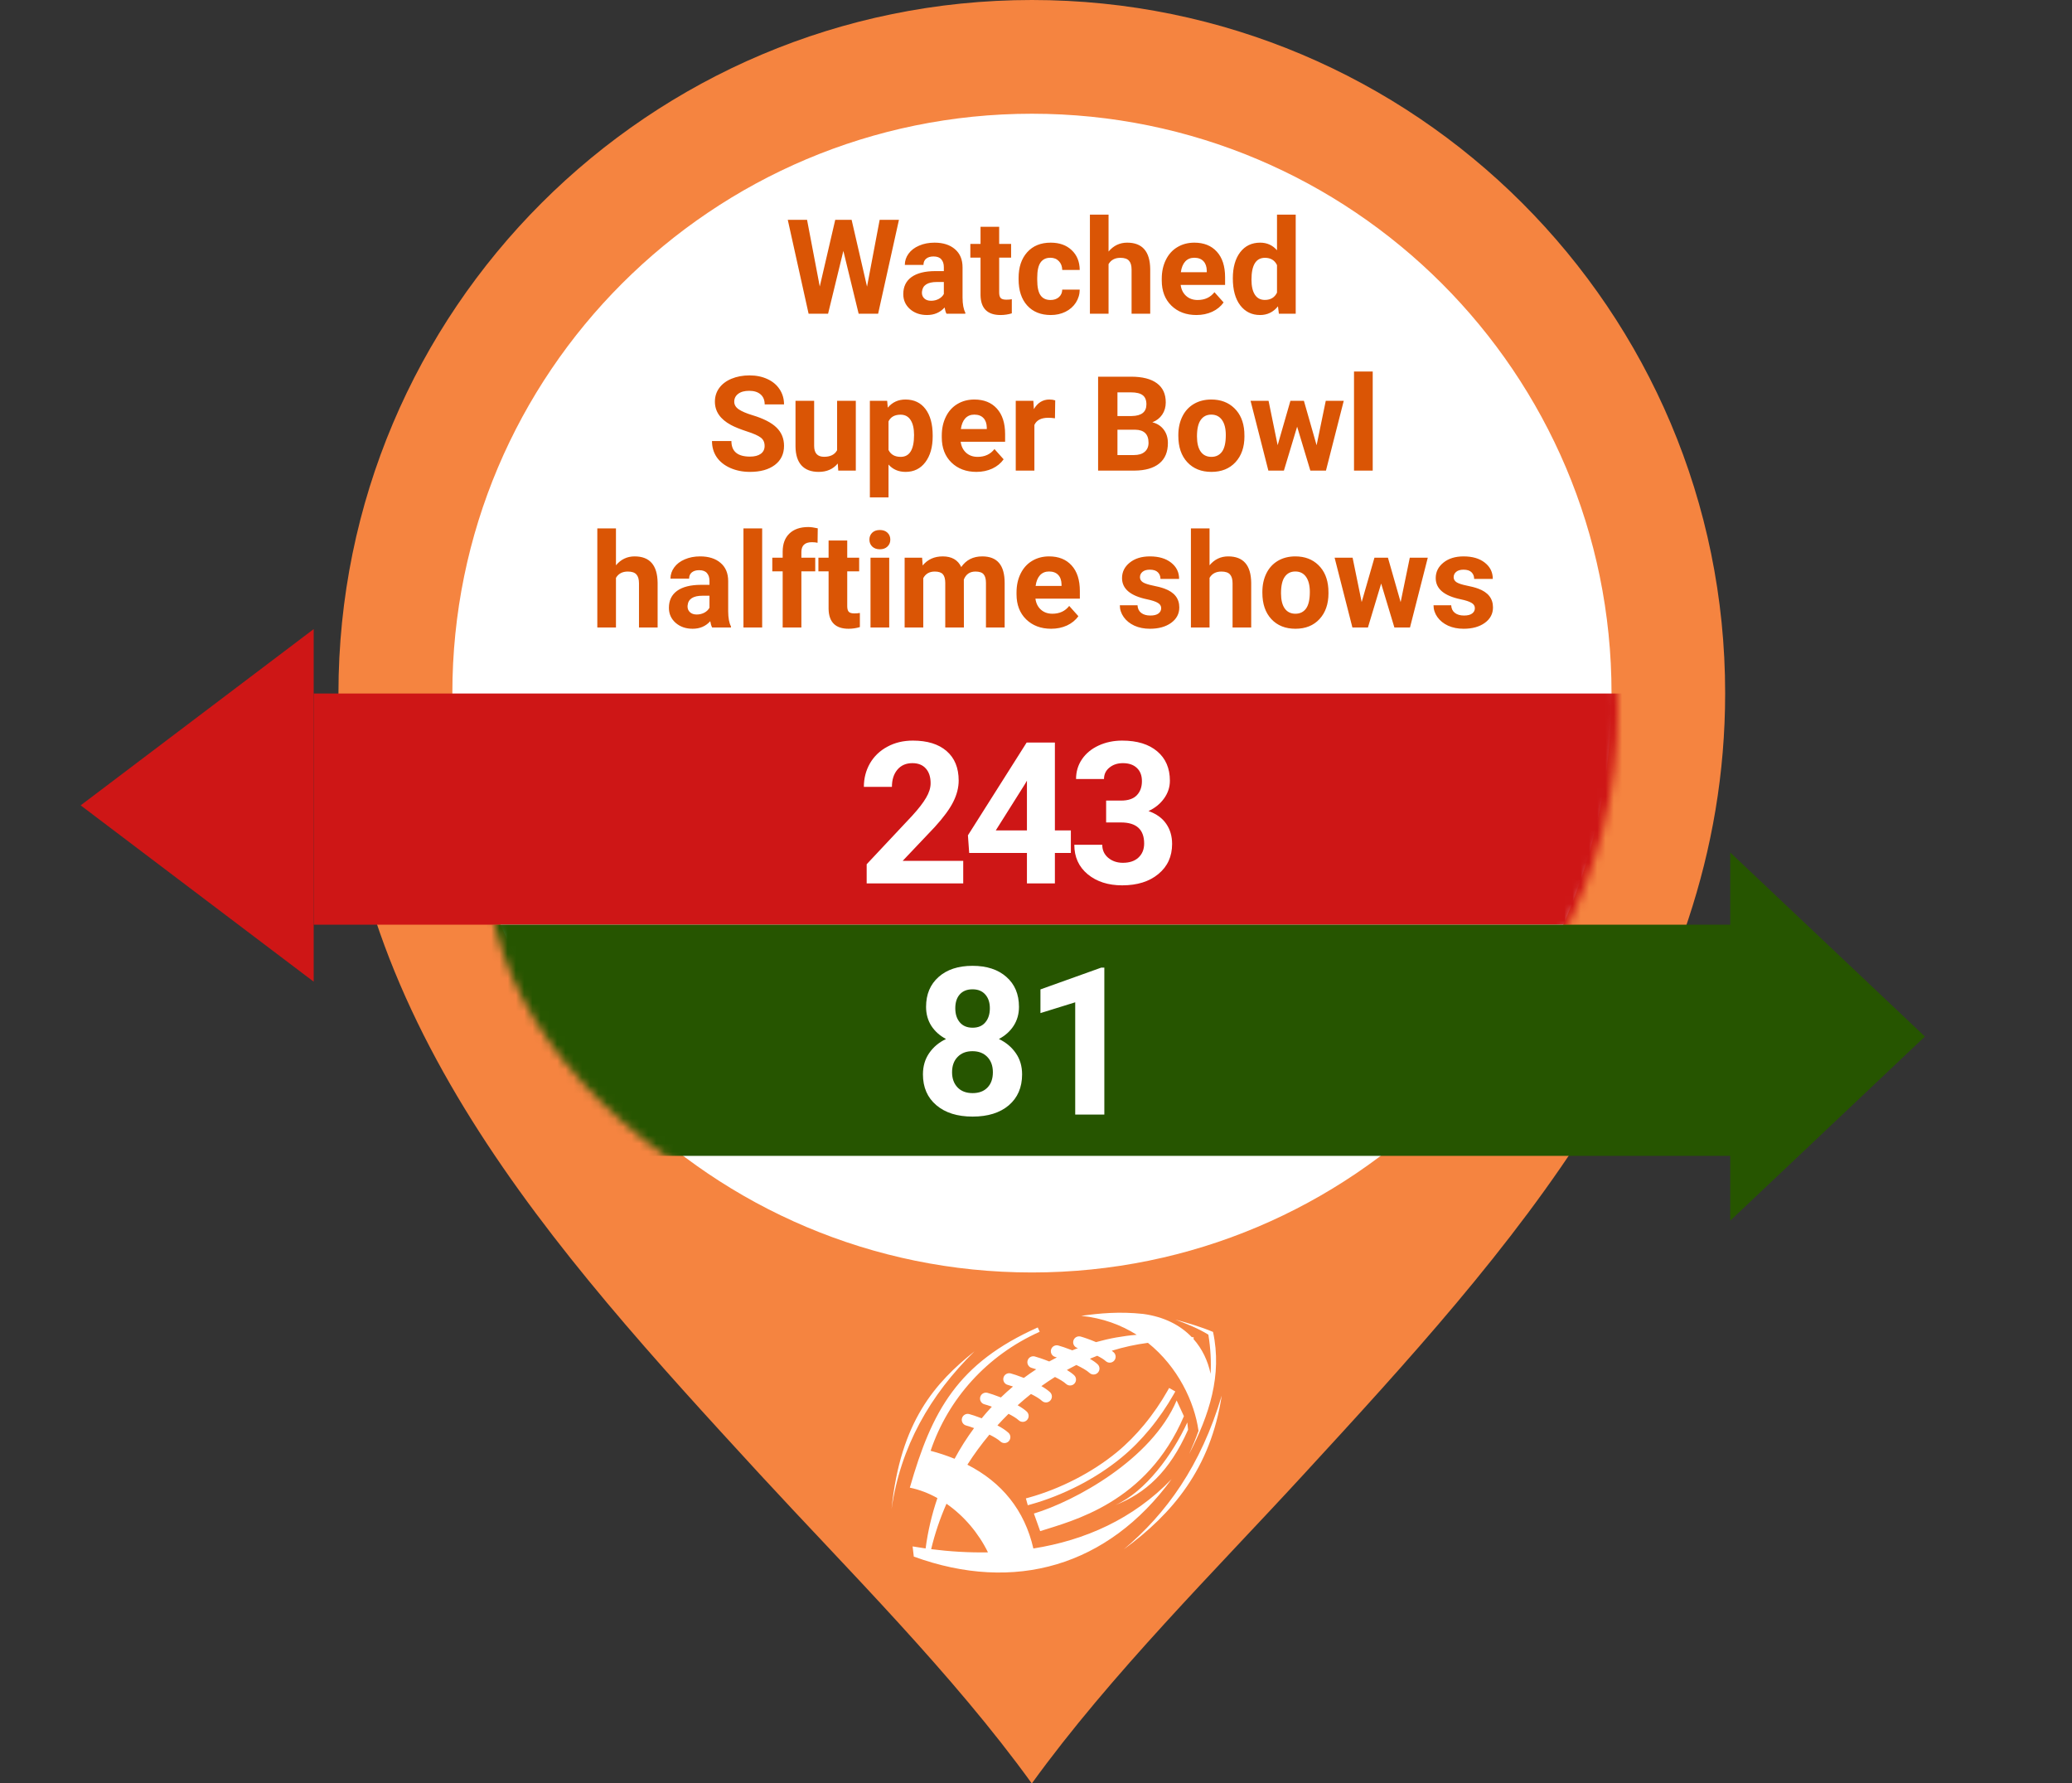 <svg width="251" height="216" viewBox="0 0 251 216" fill="none" xmlns="http://www.w3.org/2000/svg">
<rect x="0" y="0" width="251" height="216" fill="#333333" stroke="none"/>
<g clip-path="url(#clip0)">
<ellipse cx="125.5" cy="83.5" rx="73.5" ry="71.5" fill="white"/>
<path d="M125.008 0C78.603 0 41 37.584 41 83.966C41 122.902 67.076 151.403 92.016 178.534C102.674 190.105 115.437 202.777 124.992 216.017C134.563 202.777 147.326 190.121 157.967 178.534C182.907 151.419 208.983 122.919 208.983 83.966C209 37.584 171.398 0 125.008 0ZM125.008 154.124C86.237 154.124 54.798 122.702 54.798 83.95C54.798 45.197 86.237 13.775 125.008 13.775C163.78 13.775 195.219 45.197 195.219 83.95C195.202 122.718 163.78 154.124 125.008 154.124Z" fill="#F58440"/>
<g clip-path="url(#clip1)">
<path d="M125.713 160.784L125.947 161.307C119.573 164.153 114.858 169.421 112.734 175.725C113.757 175.996 114.725 176.319 115.638 176.69C116.337 175.391 117.127 174.149 117.998 172.973C117.575 172.82 117.232 172.71 117.052 172.665C116.667 172.569 116.433 172.18 116.529 171.795C116.625 171.41 117.015 171.176 117.4 171.272C117.665 171.339 118.245 171.527 118.921 171.787C119.316 171.305 119.727 170.836 120.15 170.38C119.754 170.238 119.435 170.137 119.264 170.094C118.879 169.998 118.645 169.609 118.741 169.223C118.837 168.838 119.226 168.605 119.612 168.7C119.892 168.771 120.523 168.976 121.246 169.261C121.72 168.802 122.208 168.362 122.712 167.938C122.435 167.842 122.211 167.774 122.08 167.741C121.694 167.646 121.461 167.256 121.557 166.871C121.653 166.486 122.042 166.252 122.427 166.348C122.703 166.418 123.319 166.618 124.028 166.895C124.516 166.531 125.017 166.183 125.528 165.85C125.298 165.774 125.115 165.718 124.999 165.689C124.613 165.593 124.38 165.203 124.476 164.818C124.572 164.433 124.961 164.199 125.346 164.295C125.643 164.37 126.329 164.595 127.102 164.903C127.408 164.734 127.717 164.571 128.028 164.412C127.954 164.389 127.891 164.371 127.841 164.359C127.456 164.263 127.222 163.874 127.318 163.489C127.414 163.104 127.804 162.87 128.189 162.966C128.48 163.039 129.143 163.257 129.899 163.555C130.125 163.462 130.351 163.372 130.58 163.285L130.546 163.276C130.161 163.18 129.927 162.791 130.023 162.405C130.119 162.02 130.508 161.787 130.894 161.882C131.193 161.959 131.969 162.217 132.774 162.56C134.358 162.115 136.002 161.814 137.7 161.673C135.82 160.483 133.583 159.642 130.979 159.378C133.26 159.059 135.633 158.839 138.485 159.146C141.01 159.489 142.97 160.499 144.36 161.948L144.612 161.983L144.583 162.191C145.626 163.367 146.317 164.806 146.651 166.4C146.731 164.903 146.654 163.331 146.38 161.658C145.138 160.886 143.756 160.351 142.37 159.827C143.939 160.255 145.489 160.714 146.945 161.324C148.075 166.573 146.481 171.398 144.061 176.094C144.47 175.172 144.85 174.248 145.186 173.31C144.708 169.821 142.692 165.552 139.059 162.648C137.566 162.841 136.104 163.164 134.679 163.603C134.764 163.669 134.845 163.735 134.917 163.802C135.209 164.07 135.227 164.524 134.959 164.816C134.691 165.109 134.237 165.127 133.944 164.858C133.715 164.647 133.339 164.422 132.919 164.213C132.621 164.328 132.325 164.446 132.029 164.572C132.39 164.785 132.711 165.01 132.958 165.237C133.251 165.506 133.269 165.96 133 166.252C132.732 166.544 132.278 166.562 131.986 166.294C131.643 165.976 131.045 165.642 130.407 165.341L130.384 165.33C129.999 165.522 129.617 165.723 129.239 165.933C129.579 166.137 129.882 166.349 130.116 166.567C130.408 166.835 130.426 167.289 130.158 167.581C129.89 167.873 129.436 167.891 129.143 167.623C128.842 167.344 128.346 167.054 127.798 166.782C127.239 167.133 126.69 167.502 126.152 167.888C126.558 168.121 126.921 168.368 127.194 168.62C127.486 168.888 127.504 169.342 127.236 169.634C126.968 169.926 126.514 169.944 126.221 169.676C125.923 169.4 125.432 169.111 124.889 168.843C124.338 169.28 123.8 169.736 123.277 170.208C123.707 170.451 124.094 170.708 124.378 170.972C124.67 171.24 124.688 171.694 124.42 171.987C124.152 172.279 123.698 172.297 123.406 172.029C123.125 171.769 122.677 171.5 122.174 171.245C121.712 171.7 121.263 172.168 120.827 172.647C121.351 172.926 121.828 173.23 122.165 173.542C122.457 173.81 122.475 174.264 122.207 174.556C121.939 174.849 121.485 174.867 121.192 174.598C120.893 174.321 120.401 174.032 119.856 173.764C118.889 174.922 117.996 176.14 117.187 177.407C121.375 179.548 124.12 182.924 125.181 187.556C131.419 186.57 137.277 183.988 141.925 179.157C134.21 189.707 122.914 192.986 110.697 188.537L110.552 187.305C111.076 187.394 111.601 187.476 112.127 187.55C112.402 185.458 112.886 183.414 113.558 181.451C112.51 180.865 111.388 180.429 110.216 180.189C112.885 170.867 116.021 165.112 125.713 160.784ZM136.128 187.662C142.015 183.372 146.66 177.871 148 169.032C145.475 177.522 141.287 183.343 136.128 187.662ZM108 182.792C109.073 172.109 113.333 167.457 118.046 163.675C112.662 168.967 109.082 175.225 108 182.792ZM135.094 182.305C138.772 180.687 142.063 176.143 143.83 172.289L143.921 173.172C141.67 178.279 138.722 180.902 135.094 182.305ZM124.919 182.202L124.504 182.317L124.275 181.488L124.69 181.374C126.494 180.869 128.427 180.119 130.318 179.142C132.053 178.246 133.751 177.161 135.283 175.904C136.505 174.9 137.613 173.765 138.596 172.577C139.702 171.24 140.646 169.841 141.416 168.488L141.629 168.113L142.376 168.537L142.163 168.912C141.366 170.311 140.394 171.753 139.258 173.125C138.245 174.35 137.099 175.523 135.826 176.567C134.243 177.867 132.494 178.986 130.711 179.907C128.769 180.908 126.78 181.682 124.919 182.202ZM125.246 183.324C125.49 184.034 125.761 184.744 126.006 185.455C129.888 184.199 138.907 182.086 143.418 171.531C143.134 170.963 142.821 170.193 142.537 169.625C139.508 176.785 130.189 181.83 125.246 183.324ZM112.8 187.638C115.086 187.927 117.392 188.067 119.681 188.025C118.564 185.739 116.805 183.624 114.655 182.136C113.868 183.926 113.243 185.771 112.8 187.638Z" fill="white"/>
</g>
</g>
<mask id="mask0" mask-type="alpha" maskUnits="userSpaceOnUse" x="23" y="15" width="173" height="142">
<ellipse cx="109.5" cy="86" rx="86.5" ry="71" fill="white"/>
</mask>
<g mask="url(#mask0)">
<rect width="159" height="28" transform="matrix(-1 0 0 1 197 84)" fill="#CE1616"/>
</g>
<g clip-path="url(#clip2)">
<path d="M42.343 72.914L9.771 97.547L42.343 122.189V72.914Z" fill="#CE1616"/>
</g>
<mask id="mask1" mask-type="alpha" maskUnits="userSpaceOnUse" x="59" y="47" width="192" height="114">
<ellipse rx="96" ry="57" transform="matrix(-1 0 0 1 155 104)" fill="white"/>
</mask>
<g mask="url(#mask1)">
<rect x="59" y="112" width="152" height="28" fill="#265500"/>
</g>
<g clip-path="url(#clip3)">
<path d="M207.126 100.914L233.183 125.548L207.126 150.189V100.914Z" fill="#265500"/>
</g>
<path d="M123.438 121.951C123.438 122.813 123.222 123.578 122.791 124.246C122.359 124.913 121.765 125.446 121.008 125.845C121.871 126.26 122.555 126.833 123.059 127.566C123.564 128.29 123.816 129.145 123.816 130.129C123.816 131.708 123.279 132.957 122.205 133.877C121.13 134.788 119.67 135.244 117.822 135.244C115.975 135.244 114.51 134.784 113.428 133.865C112.345 132.945 111.804 131.7 111.804 130.129C111.804 129.145 112.056 128.286 112.561 127.554C113.066 126.821 113.745 126.252 114.6 125.845C113.843 125.446 113.249 124.913 112.817 124.246C112.394 123.578 112.183 122.813 112.183 121.951C112.183 120.437 112.687 119.233 113.696 118.337C114.705 117.434 116.077 116.982 117.81 116.982C119.535 116.982 120.903 117.43 121.912 118.325C122.929 119.212 123.438 120.421 123.438 121.951ZM120.276 129.873C120.276 129.1 120.052 128.481 119.604 128.018C119.157 127.554 118.555 127.322 117.798 127.322C117.049 127.322 116.451 127.554 116.003 128.018C115.556 128.473 115.332 129.092 115.332 129.873C115.332 130.63 115.552 131.24 115.991 131.704C116.431 132.168 117.041 132.4 117.822 132.4C118.587 132.4 119.185 132.176 119.617 131.729C120.056 131.281 120.276 130.662 120.276 129.873ZM119.91 122.122C119.91 121.43 119.727 120.876 119.36 120.461C118.994 120.038 118.477 119.827 117.81 119.827C117.151 119.827 116.638 120.03 116.272 120.437C115.906 120.844 115.723 121.405 115.723 122.122C115.723 122.83 115.906 123.399 116.272 123.831C116.638 124.262 117.155 124.478 117.822 124.478C118.49 124.478 119.002 124.262 119.36 123.831C119.727 123.399 119.91 122.83 119.91 122.122ZM133.778 135H130.25V121.401L126.039 122.708V119.839L133.399 117.202H133.778V135Z" fill="white"/>
<path d="M116.684 107H104.988V104.68L110.508 98.797C111.266 97.969 111.824 97.246 112.184 96.629C112.551 96.012 112.734 95.426 112.734 94.871C112.734 94.113 112.543 93.519 112.16 93.09C111.777 92.652 111.23 92.434 110.52 92.434C109.754 92.434 109.148 92.699 108.703 93.231C108.266 93.754 108.047 94.445 108.047 95.305H104.648C104.648 94.266 104.895 93.316 105.387 92.457C105.887 91.598 106.59 90.926 107.496 90.441C108.402 89.949 109.43 89.703 110.578 89.703C112.336 89.703 113.699 90.125 114.668 90.969C115.645 91.812 116.133 93.004 116.133 94.543C116.133 95.387 115.914 96.246 115.477 97.121C115.039 97.996 114.289 99.016 113.227 100.18L109.348 104.27H116.684V107ZM127.789 100.578H129.723V103.309H127.789V107H124.402V103.309H117.406L117.254 101.176L124.367 89.938H127.789V100.578ZM120.629 100.578H124.402V94.555L124.18 94.941L120.629 100.578ZM133.996 96.969H135.801C136.66 96.969 137.297 96.754 137.711 96.324C138.125 95.894 138.332 95.324 138.332 94.613C138.332 93.926 138.125 93.391 137.711 93.008C137.305 92.625 136.742 92.434 136.023 92.434C135.375 92.434 134.832 92.613 134.395 92.973C133.957 93.324 133.738 93.785 133.738 94.356H130.352C130.352 93.465 130.59 92.668 131.066 91.965C131.551 91.254 132.223 90.699 133.082 90.301C133.949 89.902 134.902 89.703 135.941 89.703C137.746 89.703 139.16 90.137 140.184 91.004C141.207 91.863 141.719 93.051 141.719 94.566C141.719 95.348 141.48 96.066 141.004 96.723C140.527 97.379 139.902 97.883 139.129 98.234C140.09 98.578 140.805 99.094 141.273 99.781C141.75 100.469 141.988 101.281 141.988 102.219C141.988 103.734 141.434 104.949 140.324 105.863C139.223 106.777 137.762 107.234 135.941 107.234C134.238 107.234 132.844 106.785 131.758 105.887C130.68 104.988 130.141 103.801 130.141 102.324H133.527C133.527 102.965 133.766 103.488 134.242 103.895C134.727 104.301 135.32 104.504 136.023 104.504C136.828 104.504 137.457 104.293 137.91 103.871C138.371 103.441 138.602 102.875 138.602 102.172C138.602 100.469 137.664 99.617 135.789 99.617H133.996V96.969Z" fill="white"/>
<path d="M105.031 34.719L106.562 26.625H108.898L106.375 38H104.016L102.164 30.391L100.312 38H97.953L95.43 26.625H97.766L99.305 34.703L101.18 26.625H103.164L105.031 34.719ZM114.656 38C114.552 37.797 114.477 37.544 114.43 37.242C113.883 37.852 113.172 38.156 112.297 38.156C111.469 38.156 110.781 37.917 110.234 37.438C109.693 36.958 109.422 36.354 109.422 35.625C109.422 34.729 109.753 34.042 110.414 33.562C111.081 33.083 112.042 32.841 113.297 32.836H114.336V32.352C114.336 31.961 114.234 31.648 114.031 31.414C113.833 31.18 113.518 31.062 113.086 31.062C112.706 31.062 112.406 31.154 112.188 31.336C111.974 31.518 111.867 31.768 111.867 32.086H109.609C109.609 31.596 109.76 31.143 110.062 30.727C110.365 30.31 110.792 29.984 111.344 29.75C111.896 29.51 112.516 29.391 113.203 29.391C114.245 29.391 115.07 29.654 115.68 30.18C116.294 30.701 116.602 31.435 116.602 32.383V36.047C116.607 36.849 116.719 37.456 116.938 37.867V38H114.656ZM112.789 36.43C113.122 36.43 113.43 36.357 113.711 36.211C113.992 36.06 114.201 35.859 114.336 35.609V34.156H113.492C112.362 34.156 111.76 34.547 111.688 35.328L111.68 35.461C111.68 35.742 111.779 35.974 111.977 36.156C112.174 36.339 112.445 36.43 112.789 36.43ZM121.039 27.469V29.547H122.484V31.203H121.039V35.422C121.039 35.734 121.099 35.958 121.219 36.094C121.339 36.229 121.568 36.297 121.906 36.297C122.156 36.297 122.378 36.279 122.57 36.242V37.953C122.128 38.089 121.672 38.156 121.203 38.156C119.62 38.156 118.812 37.357 118.781 35.758V31.203H117.547V29.547H118.781V27.469H121.039ZM127.258 36.336C127.674 36.336 128.013 36.221 128.273 35.992C128.534 35.763 128.669 35.458 128.68 35.078H130.797C130.792 35.651 130.635 36.177 130.328 36.656C130.021 37.13 129.599 37.5 129.062 37.766C128.531 38.026 127.943 38.156 127.297 38.156C126.089 38.156 125.135 37.773 124.438 37.008C123.74 36.237 123.391 35.175 123.391 33.82V33.672C123.391 32.37 123.737 31.331 124.43 30.555C125.122 29.779 126.073 29.391 127.281 29.391C128.339 29.391 129.185 29.693 129.82 30.297C130.461 30.896 130.786 31.695 130.797 32.695H128.68C128.669 32.258 128.534 31.904 128.273 31.633C128.013 31.357 127.669 31.219 127.242 31.219C126.716 31.219 126.318 31.412 126.047 31.797C125.781 32.177 125.648 32.797 125.648 33.656V33.891C125.648 34.76 125.781 35.385 126.047 35.766C126.312 36.146 126.716 36.336 127.258 36.336ZM134.289 30.469C134.888 29.75 135.641 29.391 136.547 29.391C138.38 29.391 139.31 30.456 139.336 32.586V38H137.078V32.648C137.078 32.164 136.974 31.807 136.766 31.578C136.557 31.344 136.211 31.227 135.727 31.227C135.065 31.227 134.586 31.482 134.289 31.992V38H132.031V26H134.289V30.469ZM144.93 38.156C143.69 38.156 142.68 37.776 141.898 37.016C141.122 36.255 140.734 35.242 140.734 33.977V33.758C140.734 32.909 140.898 32.151 141.227 31.484C141.555 30.812 142.018 30.297 142.617 29.938C143.221 29.573 143.909 29.391 144.68 29.391C145.836 29.391 146.745 29.755 147.406 30.484C148.073 31.213 148.406 32.247 148.406 33.586V34.508H143.023C143.096 35.06 143.315 35.503 143.68 35.836C144.049 36.169 144.516 36.336 145.078 36.336C145.948 36.336 146.628 36.021 147.117 35.391L148.227 36.633C147.888 37.112 147.43 37.487 146.852 37.758C146.273 38.023 145.633 38.156 144.93 38.156ZM144.672 31.219C144.224 31.219 143.859 31.37 143.578 31.672C143.302 31.974 143.125 32.406 143.047 32.969H146.188V32.789C146.177 32.289 146.042 31.904 145.781 31.633C145.521 31.357 145.151 31.219 144.672 31.219ZM149.344 33.711C149.344 32.393 149.638 31.344 150.227 30.562C150.82 29.781 151.63 29.391 152.656 29.391C153.479 29.391 154.159 29.698 154.695 30.312V26H156.961V38H154.922L154.812 37.102C154.25 37.805 153.526 38.156 152.641 38.156C151.646 38.156 150.846 37.766 150.242 36.984C149.643 36.198 149.344 35.107 149.344 33.711ZM151.602 33.875C151.602 34.667 151.74 35.273 152.016 35.695C152.292 36.117 152.693 36.328 153.219 36.328C153.917 36.328 154.409 36.034 154.695 35.445V32.109C154.414 31.521 153.927 31.227 153.234 31.227C152.146 31.227 151.602 32.109 151.602 33.875ZM92.625 54.016C92.625 53.573 92.469 53.234 92.156 53C91.844 52.76 91.281 52.51 90.469 52.25C89.656 51.984 89.013 51.724 88.539 51.469C87.247 50.771 86.602 49.831 86.602 48.648C86.602 48.034 86.773 47.487 87.117 47.008C87.466 46.523 87.963 46.146 88.609 45.875C89.26 45.604 89.99 45.469 90.797 45.469C91.609 45.469 92.333 45.617 92.969 45.914C93.604 46.206 94.096 46.62 94.445 47.156C94.799 47.693 94.977 48.302 94.977 48.984H92.633C92.633 48.464 92.469 48.06 92.141 47.773C91.812 47.482 91.352 47.336 90.758 47.336C90.185 47.336 89.74 47.458 89.422 47.703C89.104 47.943 88.945 48.26 88.945 48.656C88.945 49.026 89.13 49.336 89.5 49.586C89.875 49.836 90.424 50.07 91.148 50.289C92.482 50.69 93.453 51.188 94.062 51.781C94.672 52.375 94.977 53.115 94.977 54C94.977 54.984 94.604 55.758 93.859 56.32C93.115 56.878 92.112 57.156 90.852 57.156C89.977 57.156 89.18 56.997 88.461 56.68C87.742 56.357 87.193 55.917 86.812 55.359C86.438 54.802 86.25 54.156 86.25 53.422H88.602C88.602 54.677 89.352 55.305 90.852 55.305C91.409 55.305 91.844 55.193 92.156 54.969C92.469 54.74 92.625 54.422 92.625 54.016ZM101.484 56.141C100.927 56.818 100.156 57.156 99.172 57.156C98.266 57.156 97.573 56.896 97.094 56.375C96.62 55.854 96.378 55.091 96.367 54.086V48.547H98.625V54.008C98.625 54.888 99.026 55.328 99.828 55.328C100.594 55.328 101.12 55.062 101.406 54.531V48.547H103.672V57H101.547L101.484 56.141ZM112.984 52.852C112.984 54.154 112.688 55.198 112.094 55.984C111.505 56.766 110.708 57.156 109.703 57.156C108.849 57.156 108.159 56.859 107.633 56.266V60.25H105.375V48.547H107.469L107.547 49.375C108.094 48.719 108.807 48.391 109.688 48.391C110.729 48.391 111.539 48.776 112.117 49.547C112.695 50.318 112.984 51.38 112.984 52.734V52.852ZM110.727 52.688C110.727 51.901 110.586 51.294 110.305 50.867C110.029 50.44 109.625 50.227 109.094 50.227C108.385 50.227 107.898 50.497 107.633 51.039V54.5C107.909 55.057 108.401 55.336 109.109 55.336C110.188 55.336 110.727 54.453 110.727 52.688ZM118.281 57.156C117.042 57.156 116.031 56.776 115.25 56.016C114.474 55.255 114.086 54.242 114.086 52.977V52.758C114.086 51.909 114.25 51.151 114.578 50.484C114.906 49.812 115.37 49.297 115.969 48.938C116.573 48.573 117.26 48.391 118.031 48.391C119.188 48.391 120.096 48.755 120.758 49.484C121.424 50.214 121.758 51.247 121.758 52.586V53.508H116.375C116.448 54.06 116.667 54.503 117.031 54.836C117.401 55.169 117.867 55.336 118.43 55.336C119.299 55.336 119.979 55.021 120.469 54.391L121.578 55.633C121.24 56.112 120.781 56.487 120.203 56.758C119.625 57.023 118.984 57.156 118.281 57.156ZM118.023 50.219C117.576 50.219 117.211 50.37 116.93 50.672C116.654 50.974 116.477 51.406 116.398 51.969H119.539V51.789C119.529 51.289 119.393 50.904 119.133 50.633C118.872 50.357 118.503 50.219 118.023 50.219ZM127.797 50.664C127.49 50.622 127.219 50.602 126.984 50.602C126.13 50.602 125.57 50.891 125.305 51.469V57H123.047V48.547H125.18L125.242 49.555C125.695 48.779 126.323 48.391 127.125 48.391C127.375 48.391 127.609 48.425 127.828 48.492L127.797 50.664ZM133.023 57V45.625H137.008C138.388 45.625 139.435 45.891 140.148 46.422C140.862 46.948 141.219 47.721 141.219 48.742C141.219 49.3 141.076 49.792 140.789 50.219C140.503 50.641 140.104 50.95 139.594 51.148C140.177 51.294 140.635 51.589 140.969 52.031C141.307 52.474 141.477 53.016 141.477 53.656C141.477 54.75 141.128 55.578 140.43 56.141C139.732 56.703 138.737 56.99 137.445 57H133.023ZM135.367 52.047V55.117H137.375C137.927 55.117 138.357 54.987 138.664 54.727C138.977 54.461 139.133 54.096 139.133 53.633C139.133 52.591 138.594 52.062 137.516 52.047H135.367ZM135.367 50.391H137.102C138.284 50.37 138.875 49.898 138.875 48.977C138.875 48.461 138.724 48.091 138.422 47.867C138.125 47.638 137.654 47.523 137.008 47.523H135.367V50.391ZM142.742 52.695C142.742 51.857 142.904 51.109 143.227 50.453C143.549 49.797 144.013 49.289 144.617 48.93C145.227 48.57 145.932 48.391 146.734 48.391C147.875 48.391 148.805 48.74 149.523 49.438C150.247 50.135 150.651 51.083 150.734 52.281L150.75 52.859C150.75 54.156 150.388 55.198 149.664 55.984C148.94 56.766 147.969 57.156 146.75 57.156C145.531 57.156 144.557 56.766 143.828 55.984C143.104 55.203 142.742 54.141 142.742 52.797V52.695ZM145 52.859C145 53.661 145.151 54.276 145.453 54.703C145.755 55.125 146.188 55.336 146.75 55.336C147.297 55.336 147.724 55.128 148.031 54.711C148.339 54.289 148.492 53.617 148.492 52.695C148.492 51.909 148.339 51.3 148.031 50.867C147.724 50.435 147.292 50.219 146.734 50.219C146.182 50.219 145.755 50.435 145.453 50.867C145.151 51.294 145 51.958 145 52.859ZM159.492 53.93L160.602 48.547H162.781L160.625 57H158.734L157.133 51.68L155.531 57H153.648L151.492 48.547H153.672L154.773 53.922L156.32 48.547H157.953L159.492 53.93ZM166.289 57H164.023V45H166.289V57ZM74.617 68.469C75.216 67.75 75.969 67.391 76.875 67.391C78.708 67.391 79.638 68.456 79.664 70.586V76H77.406V70.648C77.406 70.164 77.302 69.807 77.094 69.578C76.885 69.344 76.539 69.227 76.055 69.227C75.393 69.227 74.914 69.482 74.617 69.992V76H72.359V64H74.617V68.469ZM86.266 76C86.162 75.797 86.086 75.544 86.039 75.242C85.492 75.852 84.781 76.156 83.906 76.156C83.078 76.156 82.391 75.917 81.844 75.438C81.302 74.958 81.031 74.354 81.031 73.625C81.031 72.729 81.362 72.042 82.023 71.562C82.69 71.083 83.651 70.841 84.906 70.836H85.945V70.352C85.945 69.961 85.844 69.648 85.641 69.414C85.443 69.18 85.128 69.062 84.695 69.062C84.315 69.062 84.016 69.154 83.797 69.336C83.583 69.518 83.477 69.768 83.477 70.086H81.219C81.219 69.596 81.37 69.143 81.672 68.727C81.974 68.31 82.401 67.984 82.953 67.75C83.505 67.51 84.125 67.391 84.812 67.391C85.854 67.391 86.68 67.654 87.289 68.18C87.904 68.701 88.211 69.435 88.211 70.383V74.047C88.216 74.849 88.328 75.456 88.547 75.867V76H86.266ZM84.398 74.43C84.732 74.43 85.039 74.357 85.32 74.211C85.602 74.06 85.81 73.859 85.945 73.609V72.156H85.102C83.971 72.156 83.37 72.547 83.297 73.328L83.289 73.461C83.289 73.742 83.388 73.974 83.586 74.156C83.784 74.338 84.055 74.43 84.398 74.43ZM92.328 76H90.062V64H92.328V76ZM94.812 76V69.203H93.555V67.547H94.812V66.828C94.812 65.88 95.083 65.146 95.625 64.625C96.172 64.099 96.935 63.836 97.914 63.836C98.227 63.836 98.609 63.888 99.062 63.992L99.039 65.742C98.852 65.695 98.622 65.672 98.352 65.672C97.503 65.672 97.078 66.07 97.078 66.867V67.547H98.758V69.203H97.078V76H94.812ZM102.633 65.469V67.547H104.078V69.203H102.633V73.422C102.633 73.734 102.693 73.958 102.812 74.094C102.932 74.229 103.161 74.297 103.5 74.297C103.75 74.297 103.971 74.279 104.164 74.242V75.953C103.721 76.088 103.266 76.156 102.797 76.156C101.214 76.156 100.406 75.357 100.375 73.758V69.203H99.141V67.547H100.375V65.469H102.633ZM107.719 76H105.453V67.547H107.719V76ZM105.32 65.359C105.32 65.021 105.432 64.742 105.656 64.523C105.885 64.305 106.195 64.195 106.586 64.195C106.971 64.195 107.279 64.305 107.508 64.523C107.737 64.742 107.852 65.021 107.852 65.359C107.852 65.703 107.734 65.984 107.5 66.203C107.271 66.422 106.966 66.531 106.586 66.531C106.206 66.531 105.898 66.422 105.664 66.203C105.435 65.984 105.32 65.703 105.32 65.359ZM111.703 67.547L111.773 68.492C112.372 67.758 113.182 67.391 114.203 67.391C115.292 67.391 116.039 67.82 116.445 68.68C117.039 67.82 117.885 67.391 118.984 67.391C119.901 67.391 120.583 67.659 121.031 68.195C121.479 68.727 121.703 69.529 121.703 70.602V76H119.438V70.609C119.438 70.13 119.344 69.781 119.156 69.562C118.969 69.338 118.638 69.227 118.164 69.227C117.487 69.227 117.018 69.549 116.758 70.195L116.766 76H114.508V70.617C114.508 70.128 114.411 69.773 114.219 69.555C114.026 69.336 113.698 69.227 113.234 69.227C112.594 69.227 112.13 69.492 111.844 70.023V76H109.586V67.547H111.703ZM127.336 76.156C126.096 76.156 125.086 75.776 124.305 75.016C123.529 74.255 123.141 73.242 123.141 71.977V71.758C123.141 70.909 123.305 70.151 123.633 69.484C123.961 68.812 124.424 68.297 125.023 67.938C125.628 67.573 126.315 67.391 127.086 67.391C128.242 67.391 129.151 67.755 129.812 68.484C130.479 69.213 130.812 70.247 130.812 71.586V72.508H125.43C125.503 73.06 125.721 73.503 126.086 73.836C126.456 74.169 126.922 74.336 127.484 74.336C128.354 74.336 129.034 74.021 129.523 73.391L130.633 74.633C130.294 75.112 129.836 75.487 129.258 75.758C128.68 76.023 128.039 76.156 127.336 76.156ZM127.078 69.219C126.63 69.219 126.266 69.37 125.984 69.672C125.708 69.974 125.531 70.406 125.453 70.969H128.594V70.789C128.583 70.289 128.448 69.904 128.188 69.633C127.927 69.357 127.557 69.219 127.078 69.219ZM140.664 73.664C140.664 73.388 140.526 73.172 140.25 73.016C139.979 72.854 139.542 72.711 138.938 72.586C136.927 72.164 135.922 71.31 135.922 70.023C135.922 69.273 136.232 68.648 136.852 68.148C137.477 67.643 138.292 67.391 139.297 67.391C140.37 67.391 141.227 67.643 141.867 68.148C142.513 68.654 142.836 69.31 142.836 70.117H140.578C140.578 69.794 140.474 69.529 140.266 69.32C140.057 69.107 139.732 69 139.289 69C138.909 69 138.615 69.086 138.406 69.258C138.198 69.43 138.094 69.648 138.094 69.914C138.094 70.164 138.211 70.367 138.445 70.523C138.685 70.674 139.086 70.807 139.648 70.922C140.211 71.031 140.685 71.156 141.07 71.297C142.263 71.734 142.859 72.492 142.859 73.57C142.859 74.341 142.529 74.966 141.867 75.445C141.206 75.919 140.352 76.156 139.305 76.156C138.596 76.156 137.966 76.031 137.414 75.781C136.867 75.526 136.438 75.18 136.125 74.742C135.812 74.299 135.656 73.823 135.656 73.312H137.797C137.818 73.713 137.966 74.021 138.242 74.234C138.518 74.448 138.888 74.555 139.352 74.555C139.784 74.555 140.109 74.474 140.328 74.312C140.552 74.146 140.664 73.93 140.664 73.664ZM146.523 68.469C147.122 67.75 147.875 67.391 148.781 67.391C150.615 67.391 151.544 68.456 151.57 70.586V76H149.312V70.648C149.312 70.164 149.208 69.807 149 69.578C148.792 69.344 148.445 69.227 147.961 69.227C147.299 69.227 146.82 69.482 146.523 69.992V76H144.266V64H146.523V68.469ZM152.922 71.695C152.922 70.857 153.083 70.109 153.406 69.453C153.729 68.797 154.193 68.289 154.797 67.93C155.406 67.57 156.112 67.391 156.914 67.391C158.055 67.391 158.984 67.74 159.703 68.438C160.427 69.135 160.831 70.083 160.914 71.281L160.93 71.859C160.93 73.156 160.568 74.198 159.844 74.984C159.12 75.766 158.148 76.156 156.93 76.156C155.711 76.156 154.737 75.766 154.008 74.984C153.284 74.203 152.922 73.141 152.922 71.797V71.695ZM155.18 71.859C155.18 72.662 155.331 73.276 155.633 73.703C155.935 74.125 156.367 74.336 156.93 74.336C157.477 74.336 157.904 74.128 158.211 73.711C158.518 73.289 158.672 72.617 158.672 71.695C158.672 70.909 158.518 70.299 158.211 69.867C157.904 69.435 157.471 69.219 156.914 69.219C156.362 69.219 155.935 69.435 155.633 69.867C155.331 70.294 155.18 70.958 155.18 71.859ZM169.672 72.93L170.781 67.547H172.961L170.805 76H168.914L167.312 70.68L165.711 76H163.828L161.672 67.547H163.852L164.953 72.922L166.5 67.547H168.133L169.672 72.93ZM178.664 73.664C178.664 73.388 178.526 73.172 178.25 73.016C177.979 72.854 177.542 72.711 176.938 72.586C174.927 72.164 173.922 71.31 173.922 70.023C173.922 69.273 174.232 68.648 174.852 68.148C175.477 67.643 176.292 67.391 177.297 67.391C178.37 67.391 179.227 67.643 179.867 68.148C180.513 68.654 180.836 69.31 180.836 70.117H178.578C178.578 69.794 178.474 69.529 178.266 69.32C178.057 69.107 177.732 69 177.289 69C176.909 69 176.615 69.086 176.406 69.258C176.198 69.43 176.094 69.648 176.094 69.914C176.094 70.164 176.211 70.367 176.445 70.523C176.685 70.674 177.086 70.807 177.648 70.922C178.211 71.031 178.685 71.156 179.07 71.297C180.263 71.734 180.859 72.492 180.859 73.57C180.859 74.341 180.529 74.966 179.867 75.445C179.206 75.919 178.352 76.156 177.305 76.156C176.596 76.156 175.966 76.031 175.414 75.781C174.867 75.526 174.438 75.18 174.125 74.742C173.812 74.299 173.656 73.823 173.656 73.312H175.797C175.818 73.713 175.966 74.021 176.242 74.234C176.518 74.448 176.888 74.555 177.352 74.555C177.784 74.555 178.109 74.474 178.328 74.312C178.552 74.146 178.664 73.93 178.664 73.664Z" fill="#DA5505"/>
<defs>
<clipPath id="clip0">
<rect width="168" height="216" fill="white" transform="translate(41 0)"/>
</clipPath>
<clipPath id="clip1">
<rect width="40" height="31.469" fill="white" transform="translate(108 159)"/>
</clipPath>
<clipPath id="clip2">
<rect width="38" height="60.226" fill="white" transform="matrix(-1 0 0 1 38 74)"/>
</clipPath>
<clipPath id="clip3">
<rect width="30.4" height="60.226" fill="white" transform="translate(209.6 102)"/>
</clipPath>
</defs>
</svg>
